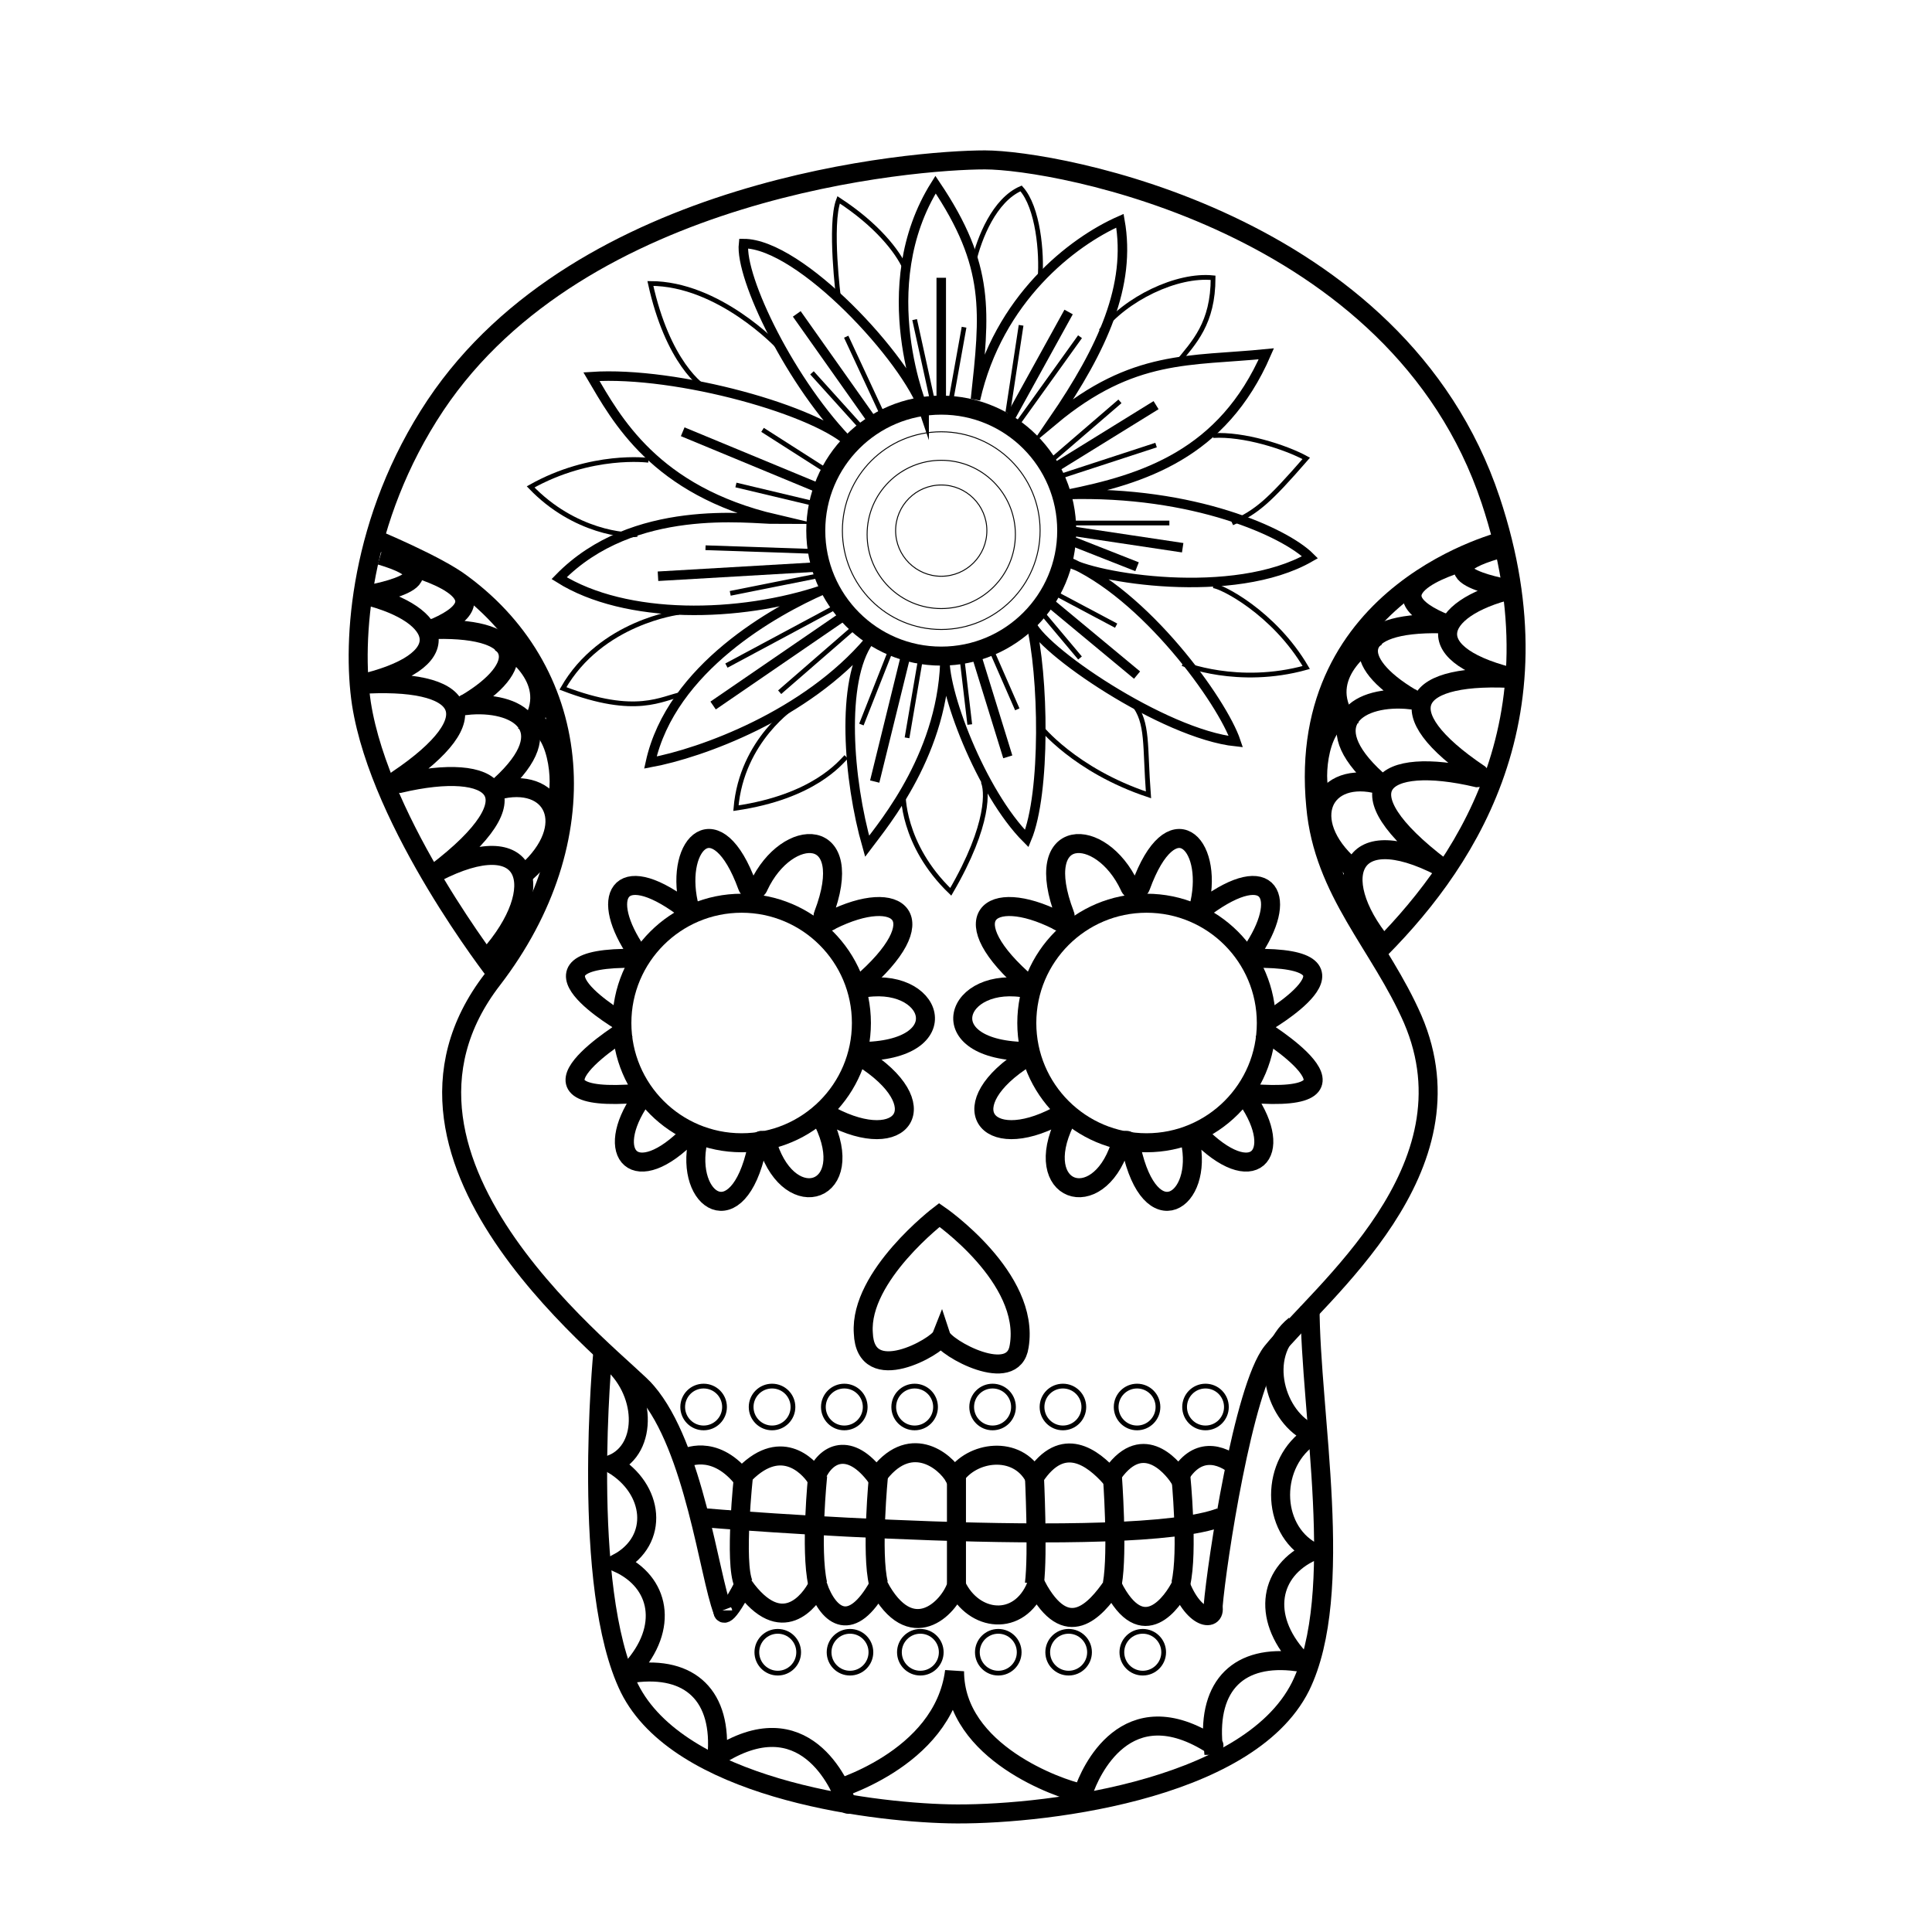 <?xml version="1.0" encoding="UTF-8"?>
<!-- Uploaded to: ICON Repo, www.svgrepo.com, Generator: ICON Repo Mixer Tools -->
<svg width="800px" height="800px" version="1.1" viewBox="144 144 512 512" xmlns="http://www.w3.org/2000/svg">
 <defs>
  <clipPath id="d">
   <path d="m167 148.09h451v325.91h-451z"/>
  </clipPath>
  <clipPath id="c">
   <path d="m231 418h336v233.9h-336z"/>
  </clipPath>
  <clipPath id="b">
   <path d="m292 423h271v228.9h-271z"/>
  </clipPath>
  <clipPath id="a">
   <path d="m234 433h207v218.9h-207z"/>
  </clipPath>
 </defs>
 <g clip-path="url(#d)">
  <path transform="matrix(5.038 0 0 5.038 148.09 148.09)" d="m25.3 50.4s-6.1-7.8-7.1-14.2c-0.5-3.3-0.1-9.7 3.9-15.7 7.7-11.501 25.199-12.901 28.899-12.901s21.7 3.2 26.6 17.9c3.9 11.7-1.5 19.4-6.2 24" fill="none" stroke="#000000" stroke-miterlimit="10"/>
 </g>
 <path transform="matrix(5.038 0 0 5.038 148.09 148.09)" d="m78.4 27.6s-11.1 2.6-10 14c0.4 4.5 3.4 7.3 5.1 11.2 3.4 7.9-4.8 14.3-7.4 17.5-1.5 1.9-2.9 11-3.1 13.4" fill="none" stroke="#000000" stroke-miterlimit="10"/>
 <g clip-path="url(#c)">
  <path transform="matrix(5.038 0 0 5.038 148.09 148.09)" d="m30.9 70.3s-1.2 12.4 1.4 17.7c2.6 5.2 12.4 6.5 16.8 6.6 4.5 0.1 15.7-1.1 18.5-6.7 2.4-4.9 0.5-14.4 0.5-20" fill="none" stroke="#000000" stroke-miterlimit="10"/>
 </g>
 <path transform="matrix(5.038 0 0 5.038 148.09 148.09)" d="m37.2 83.9c-0.7-1.8-1.5-8.6-4-11.5-1.2-1.5-15.6-12-8.1-21.7 5.6-7.3 4.9-16-1.6-20.8-1.3-1-4.7-2.4-4.7-2.4" fill="none" stroke="#000000" stroke-miterlimit="10"/>
 <path transform="matrix(5.038 0 0 5.038 148.09 148.09)" d="m55.3 27.1c0 3.646-2.955 6.601-6.6 6.601-3.645 0-6.6-2.955-6.6-6.601 0-3.645 2.955-6.6 6.6-6.6 3.645 0 6.6 2.955 6.6 6.6" fill="none" stroke="#000000" stroke-miterlimit="10"/>
 <path transform="matrix(5.038 0 0 5.038 148.09 148.09)" d="m47.8 20.8s-2.8-6.5 0.6-11.9c2.9 4.3 2.6 6.7 2.1 11.3 1.2-5.3 5.1-8.3 7.6-9.4 0.6 3.4-0.9 6.7-3.5 10.5 4.2-3.5 7.2-3.1 11.2-3.5-2.3 5.3-6.5 6.6-10.5 7.4 6.7-0.2 11.5 2 12.8 3.3-4 2.3-11.4 1.1-12.8 0.2 4.1 1.7 8.2 7.4 8.9 9.5-3.8-0.4-10.4-4.9-10.8-6.3 0.7 2.8 0.8 9-0.2 11.4-2.4-2.4-4.5-7.9-4.3-9.7 0 5.1-3.2 8.9-4.1 10.1-1-3.5-1.4-8.7 0.1-10.8-3.3 3.9-8.8 5.9-11.5 6.4 1.1-5 6.6-8 9.1-9.1-4.4 1.5-10.4 1.6-13.9-0.6 3.9-4 10-3.1 11.4-3.1-6.4-1.5-8.4-5.3-9.7-7.5 4.5-0.3 12 1.8 13.7 3.6-3.2-3.2-5.9-8.8-5.7-10.6 3.001 7.75e-4 8.6 6.101 9.5 8.801z" fill="none" stroke="#000000" stroke-miterlimit="10" stroke-width=".5"/>
 <path transform="matrix(5.038 0 0 5.038 148.09 148.09)" d="m40.1 17.4s-3.1-3.3-6.7-3.3c0.9 4.1 2.7 5.5 3.1 5.6" fill="none" stroke="#000000" stroke-miterlimit="10" stroke-width=".25"/>
 <path transform="matrix(5.038 0 0 5.038 148.09 148.09)" d="m43.3 14.9s-0.5-3.9 0-5.2c2 1.3 3.1 2.7 3.5 3.6" fill="none" stroke="#000000" stroke-miterlimit="10" stroke-width=".25"/>
 <path transform="matrix(5.038 0 0 5.038 148.09 148.09)" d="m50.4 13c0.3-1.3 1.1-3.3 2.5-3.9 0.9 1 1.1 3.4 1 4.7" fill="none" stroke="#000000" stroke-miterlimit="10" stroke-width=".25"/>
 <path transform="matrix(5.038 0 0 5.038 148.09 148.09)" d="m57.1 16.6c1.3-1.7 4-3 5.9-2.8 0 2.4-1 3.4-1.9 4.5" fill="none" stroke="#000000" stroke-miterlimit="10" stroke-width=".25"/>
 <path transform="matrix(5.038 0 0 5.038 148.09 148.09)" d="m64 26.7c1.3-0.6 1.9-1.1 3.9-3.4-1.1-0.6-3.3-1.3-4.9-1.2" fill="none" stroke="#000000" stroke-miterlimit="10" stroke-width=".25"/>
 <path transform="matrix(5.038 0 0 5.038 148.09 148.09)" d="m61.4 34.1s2.9 1.2 6.5 0.2c-1.7-2.901-4.5-4.3-4.9-4.3" fill="none" stroke="#000000" stroke-miterlimit="10" stroke-width=".25"/>
 <path transform="matrix(5.038 0 0 5.038 148.09 148.09)" d="m53.9 37.4s1.8 2.3 5.7 3.6c-0.2-2.6 0-3.8-0.8-4.8" fill="none" stroke="#000000" stroke-miterlimit="10" stroke-width=".25"/>
 <path transform="matrix(5.038 0 0 5.038 148.09 148.09)" d="m46.7 40.9s-0.1 2.7 2.5 5.2c2.1-3.6 1.9-5.4 1.7-5.8" fill="none" stroke="#000000" stroke-miterlimit="10" stroke-width=".25"/>
 <path transform="matrix(5.038 0 0 5.038 148.09 148.09)" d="m41 36.3s-2.8 1.8-3.1 5.4c4.1-0.6 5.5-2.4 5.8-2.7" fill="none" stroke="#000000" stroke-miterlimit="10" stroke-width=".25"/>
 <path transform="matrix(5.038 0 0 5.038 148.09 148.09)" d="m34.9 31.4s-4.1 0.5-6.1 4c3.9 1.5 5.2 0.5 6.3 0.3" fill="none" stroke="#000000" stroke-miterlimit="10" stroke-width=".25"/>
 <path transform="matrix(5.038 0 0 5.038 148.09 148.09)" d="m33.3 23.4s-3-0.4-6.2 1.4c2.3 2.4 5.1 2.6 5.6 2.5" fill="none" stroke="#000000" stroke-miterlimit="10" stroke-width=".25"/>
 <path transform="matrix(5.038 0 0 5.038 148.09 148.09)" d="m53.9 27.1c0 2.872-2.328 5.2-5.2 5.2s-5.2-2.328-5.2-5.2c0-2.872 2.328-5.199 5.2-5.199s5.2 2.328 5.2 5.199" fill="none" stroke="#000000" stroke-miterlimit="10" stroke-width=".05"/>
 <path transform="matrix(5.038 0 0 5.038 148.09 148.09)" d="m52.6 27.3c0 2.154-1.746 3.9-3.9 3.9s-3.9-1.746-3.9-3.9 1.746-3.9 3.9-3.9 3.9 1.746 3.9 3.9" fill="none" stroke="#000000" stroke-miterlimit="10" stroke-width=".05"/>
 <path transform="matrix(5.038 0 0 5.038 148.09 148.09)" d="m51.1 27.1c0 1.326-1.075 2.401-2.4 2.401-1.326 0-2.4-1.075-2.4-2.401 0-1.325 1.074-2.4 2.4-2.4 1.325 0 2.4 1.075 2.4 2.4" fill="none" stroke="#000000" stroke-miterlimit="10" stroke-width=".05"/>
 <path transform="matrix(5.038 0 0 5.038 148.09 148.09)" d="m45.2 21.5" fill="none" stroke="#000000" stroke-miterlimit="10"/>
 <path transform="matrix(5.038 0 0 5.038 148.09 148.09)" d="m41.1 15.7 4.1 5.8" fill="none" stroke="#000000" stroke-miterlimit="10" stroke-width=".5"/>
 <path transform="matrix(5.038 0 0 5.038 148.09 148.09)" d="m48.7 13.8v6.7" fill="none" stroke="#000000" stroke-miterlimit="10" stroke-width=".5"/>
 <path transform="matrix(5.038 0 0 5.038 148.09 148.09)" d="m55.4 15.6-3.2 5.8" fill="none" stroke="#000000" stroke-miterlimit="10" stroke-width=".5"/>
 <path transform="matrix(5.038 0 0 5.038 148.09 148.09)" d="m60 20.5-5.5 3.4" fill="none" stroke="#000000" stroke-miterlimit="10" stroke-width=".5"/>
 <path transform="matrix(5.038 0 0 5.038 148.09 148.09)" d="m61.4 28-6-0.9" fill="none" stroke="#000000" stroke-miterlimit="10" stroke-width=".5"/>
 <path transform="matrix(5.038 0 0 5.038 148.09 148.09)" d="m59 34.7-4.699-3.9" fill="none" stroke="#000000" stroke-miterlimit="10" stroke-width=".5"/>
 <path transform="matrix(5.038 0 0 5.038 148.09 148.09)" d="m52.2 39-1.7-5.5" fill="none" stroke="#000000" stroke-miterlimit="10" stroke-width=".5"/>
 <path transform="matrix(5.038 0 0 5.038 148.09 148.09)" d="m45.2 40.3 1.599-6.5" fill="none" stroke="#000000" stroke-miterlimit="10" stroke-width=".5"/>
 <path transform="matrix(5.038 0 0 5.038 148.09 148.09)" d="m36.7 36.3 7-4.8" fill="none" stroke="#000000" stroke-miterlimit="10" stroke-width=".5"/>
 <path transform="matrix(5.038 0 0 5.038 148.09 148.09)" d="m33.8 29.5 8.6-0.5" fill="none" stroke="#000000" stroke-miterlimit="10" stroke-width=".5"/>
 <path transform="matrix(5.038 0 0 5.038 148.09 148.09)" d="m35.1 21.9 7.001 2.9" fill="none" stroke="#000000" stroke-miterlimit="10" stroke-width=".5"/>
 <path transform="matrix(5.038 0 0 5.038 148.09 148.09)" d="m43.7 16.9 2 4.3" fill="none" stroke="#000000" stroke-miterlimit="10" stroke-width=".25"/>
 <path transform="matrix(5.038 0 0 5.038 148.09 148.09)" d="m41.9 18.8 2.8 3.101" fill="none" stroke="#000000" stroke-miterlimit="10" stroke-width=".25"/>
 <path transform="matrix(5.038 0 0 5.038 148.09 148.09)" d="m47.3 16 0.9 4.1" fill="none" stroke="#000000" stroke-miterlimit="10" stroke-width=".25"/>
 <path transform="matrix(5.038 0 0 5.038 148.09 148.09)" d="m49.9 16.4-0.7 3.9" fill="none" stroke="#000000" stroke-miterlimit="10" stroke-width=".25"/>
 <path transform="matrix(5.038 0 0 5.038 148.09 148.09)" d="m52.9 16.3-0.7 4.6" fill="none" stroke="#000000" stroke-miterlimit="10" stroke-width=".25"/>
 <path transform="matrix(5.038 0 0 5.038 148.09 148.09)" d="m56 16.9-3.3 4.6" fill="none" stroke="#000000" stroke-miterlimit="10" stroke-width=".25"/>
 <path transform="matrix(5.038 0 0 5.038 148.09 148.09)" d="m58.1 20.3-3.6 3.1" fill="none" stroke="#000000" stroke-miterlimit="10" stroke-width=".25"/>
 <path transform="matrix(5.038 0 0 5.038 148.09 148.09)" d="m60 22.6-4.9 1.6" fill="none" stroke="#000000" stroke-miterlimit="10" stroke-width=".25"/>
 <path transform="matrix(5.038 0 0 5.038 148.09 148.09)" d="m60.7 26.7h-5" fill="none" stroke="#000000" stroke-miterlimit="10" stroke-width=".25"/>
 <path transform="matrix(5.038 0 0 5.038 148.09 148.09)" d="m59 29-3.3-1.3" fill="none" stroke="#000000" stroke-miterlimit="10" stroke-width=".5"/>
 <path transform="matrix(5.038 0 0 5.038 148.09 148.09)" d="m57.9 32.1-3.201-1.7" fill="none" stroke="#000000" stroke-miterlimit="10" stroke-width=".25"/>
 <path transform="matrix(5.038 0 0 5.038 148.09 148.09)" d="m56 33.8-2.1-2.501" fill="none" stroke="#000000" stroke-miterlimit="10" stroke-width=".25"/>
 <path transform="matrix(5.038 0 0 5.038 148.09 148.09)" d="m52.7 36.5-1.4-3.2" fill="none" stroke="#000000" stroke-miterlimit="10" stroke-width=".25"/>
 <path transform="matrix(5.038 0 0 5.038 148.09 148.09)" d="m50.2 37.3-0.4-3.4" fill="none" stroke="#000000" stroke-miterlimit="10" stroke-width=".25"/>
 <path transform="matrix(5.038 0 0 5.038 148.09 148.09)" d="m46.9 38 0.7-4.1" fill="none" stroke="#000000" stroke-miterlimit="10" stroke-width=".25"/>
 <path transform="matrix(5.038 0 0 5.038 148.09 148.09)" d="m44.5 37.3 1.5-3.8" fill="none" stroke="#000000" stroke-miterlimit="10" stroke-width=".25"/>
 <path transform="matrix(5.038 0 0 5.038 148.09 148.09)" d="m40.2 35.6 3.8-3.3" fill="none" stroke="#000000" stroke-miterlimit="10" stroke-width=".25"/>
 <path transform="matrix(5.038 0 0 5.038 148.09 148.09)" d="m37.4 34.2 5.599-3.001" fill="none" stroke="#000000" stroke-miterlimit="10" stroke-width=".25"/>
 <path transform="matrix(5.038 0 0 5.038 148.09 148.09)" d="m37.6 30.4 4.5-0.899" fill="none" stroke="#000000" stroke-miterlimit="10" stroke-width=".25"/>
 <path transform="matrix(5.038 0 0 5.038 148.09 148.09)" d="m36.3 28 5.9 0.2" fill="none" stroke="#000000" stroke-miterlimit="10" stroke-width=".25"/>
 <path transform="matrix(5.038 0 0 5.038 148.09 148.09)" d="m37.9 24.7 4.2 1" fill="none" stroke="#000000" stroke-miterlimit="10" stroke-width=".25"/>
 <path transform="matrix(5.038 0 0 5.038 148.09 148.09)" d="m39.3 21.8 3.6 2.3" fill="none" stroke="#000000" stroke-miterlimit="10" stroke-width=".25"/>
 <path transform="matrix(5.038 0 0 5.038 148.09 148.09)" d="m65.8 53c0 3.479-2.821 6.3-6.3 6.3-3.479 0-6.3-2.821-6.3-6.3 0-3.48 2.821-6.3 6.3-6.3 3.48 0 6.3 2.821 6.3 6.3" fill="none" stroke="#000000" stroke-miterlimit="10"/>
 <path transform="matrix(5.038 0 0 5.038 148.09 148.09)" d="m65.7 53s6.1-3.5-0.6-3.4c-0.1 0-0.2-0.2-0.1-0.3 2-2.9 1-4.9-2.4-2.4-0.1 0.1-0.4 0-0.3-0.2 0.7-3.2-1.5-5.3-3.1-0.9-0.1 0.3-0.5 0.3-0.6 0-1.5-3.2-5.2-3.2-3.4 1.5 0.1 0.2-0.2 0.5-0.4 0.3-3.6-1.8-5.6-0.1-1.5 3.4" fill="none" stroke="#000000" stroke-miterlimit="10"/>
 <path transform="matrix(5.038 0 0 5.038 148.09 148.09)" d="m53.2 54.8c-4 2.5-2.2 5.1 1.6 3.1 0.2-0.1 0.6 0.1 0.4 0.3-1.8 3.7 1.7 4.9 2.9 1.3 0.1-0.3 0.5-0.6 0.6 0.1 1 4.6 3.8 2.8 3.1-0.4 0-0.2 0.3-0.5 0.4-0.4 2.9 3 4.6 1.1 2.6-1.8-0.1-0.1 0-0.3 0.1-0.3 7.2 0.6 0.6-3.4 0.6-3.4" fill="none" stroke="#000000" stroke-miterlimit="10"/>
 <path transform="matrix(5.038 0 0 5.038 148.09 148.09)" d="m53.3 51.2c-3.9-0.8-5.3 3.3 0 3.3" fill="none" stroke="#000000" stroke-miterlimit="10"/>
 <path transform="matrix(5.038 0 0 5.038 148.09 148.09)" d="m44.5 53c0 3.479-2.821 6.3-6.3 6.3-3.48 0-6.3-2.821-6.3-6.3 0-3.48 2.821-6.3 6.3-6.3 3.479 0 6.3 2.821 6.3 6.3" fill="none" stroke="#000000" stroke-miterlimit="10"/>
 <path transform="matrix(5.038 0 0 5.038 148.09 148.09)" d="m32 53s-6.1-3.5 0.6-3.4c0.1 0 0.2-0.2 0.1-0.3-2-2.9-1-4.9 2.4-2.4 0.1 0.1 0.4 0 0.3-0.2-0.7-3.2 1.5-5.3 3.1-0.9 0.1 0.3 0.5 0.3 0.6 0 1.5-3.2 5.2-3.2 3.4 1.5-0.1 0.2 0.2 0.5 0.4 0.3 3.6-1.8 5.6-0.1 1.5 3.4" fill="none" stroke="#000000" stroke-miterlimit="10"/>
 <path transform="matrix(5.038 0 0 5.038 148.09 148.09)" d="m44.5 54.8c4 2.5 2.2 5.1-1.6 3.1-0.2-0.1-0.6 0.1-0.4 0.3 1.8 3.7-1.7 4.9-2.9 1.3-0.1-0.3-0.5-0.6-0.6 0.1-1 4.6-3.8 2.8-3.1-0.4 0-0.2-0.3-0.5-0.4-0.4-2.9 3-4.6 1.1-2.6-1.8 0.1-0.1 0-0.3-0.1-0.3-7.2 0.6-0.6-3.4-0.6-3.4" fill="none" stroke="#000000" stroke-miterlimit="10"/>
 <path transform="matrix(5.038 0 0 5.038 148.09 148.09)" d="m44.4 51.2c3.9-0.8 5.3 3.3 0 3.3" fill="none" stroke="#000000" stroke-miterlimit="10"/>
 <path transform="matrix(5.038 0 0 5.038 148.09 148.09)" d="m48.6 63.1s-4.2 3.2-4 6.2c0.1 2.9 3.9 0.7 4.1 0.2 0.2 0.6 3.8 2.6 4.1 0.5 0.6-3.599-4.2-6.9-4.2-6.9z" fill="none" stroke="#000000" stroke-miterlimit="10"/>
 <path transform="matrix(5.038 0 0 5.038 148.09 148.09)" d="m77.9 28.1c-4.4 1.3 0.9 2.1 0.8 2.1-4.1 1-5 3.5 0.4 4.7-5.8-0.4-7 1.7-2.1 5 0.1 0.1 0 0.2-0.1 0.2-5.1-1.2-7.3 0.6-1.9 4.7-5-2.6-6 0.8-2.8 4.4" fill="none" stroke="#000000" stroke-miterlimit="10"/>
 <path transform="matrix(5.038 0 0 5.038 148.09 148.09)" d="m76.3 28.7s-5.4 1.4-1.3 3.2c0.1 0 0 0.1 0 0.1-4.8-0.1-4.8 2-1.6 3.9 0.1 0 0 0.1 0 0.1-2.7-0.3-5.1 1.2-1.8 4.2 0.1 0.1 0 0.2-0.1 0.2-2.9-0.6-4 2.2-1 4.6" fill="none" stroke="#000000" stroke-miterlimit="10"/>
 <path transform="matrix(5.038 0 0 5.038 148.09 148.09)" d="m71.5 32-0.1 0.8s-2.9 1.7-1.5 4.1c-1.5 0.4-1.6 3.8-1.2 4.1" fill="none" stroke="#000000" stroke-miterlimit="10"/>
 <path transform="matrix(5.038 0 0 5.038 148.09 148.09)" d="m19.2 28.4c4.4 1.3-0.9 2.1-0.8 2.1 4.1 1 5 3.5-0.4 4.7 5.8-0.4 7 1.7 2.1 5-0.1 0.1 0 0.2 0.1 0.2 5.1-1.2 7.3 0.6 1.9 4.7 5-2.6 6 0.8 2.8 4.4" fill="none" stroke="#000000" stroke-miterlimit="10"/>
 <path transform="matrix(5.038 0 0 5.038 148.09 148.09)" d="m20.8 29s5.4 1.4 1.3 3.2c-0.1 0 0 0.1 0 0.1 4.8-0.1 4.8 2 1.6 3.9-0.1 0 0 0.1 0 0.1 2.7-0.3 5.1 1.2 1.8 4.2-0.1 0.1 0 0.2 0.1 0.2 2.9-0.6 4 2.2 1 4.6" fill="none" stroke="#000000" stroke-miterlimit="10"/>
 <path transform="matrix(5.038 0 0 5.038 148.09 148.09)" d="m25.6 32.3 0.1 0.8s2.9 1.7 1.5 4.1c1.5 0.4 1.6 3.8 1.2 4.1" fill="none" stroke="#000000" stroke-miterlimit="10"/>
 <g clip-path="url(#b)">
  <path transform="matrix(5.038 0 0 5.038 148.09 148.09)" d="m42.9 93.4s5.9-1.6 6.5-6.3c0 4.3 5.6 6.2 6.6 6.4 0.1 0 0.2 0 0.2-0.1 0.3-0.9 2.2-5.4 6.8-2.4 0 0 0.1 0 0 0-0.3-3.2 1.4-4.8 4.4-4.4 0.1 0 0.2-0.1 0.1-0.2-2-2.2-1.5-4.6 0.7-5.6-2.2-1.2-2.2-4.7 0-6.1v-0.1c-1.9-0.8-2.9-4.1-0.9-5.7" fill="none" stroke="#000000" stroke-miterlimit="10"/>
 </g>
 <g clip-path="url(#a)">
  <path transform="matrix(5.038 0 0 5.038 148.09 148.09)" d="m43.9 94.1c-0.1 0-0.2 0-0.2-0.1-0.3-0.9-2.2-5.4-6.8-2.4 0 0-0.1 0 0 0 0.3-3.2-1.4-4.8-4.4-4.4-0.1 0-0.2-0.1-0.1-0.2 2-2.2 1.5-4.6-0.7-5.6 2.2-1.2 1.9-3.9-0.3-5.2 1.9-0.8 1.8-3.9-0.2-5.5" fill="none" stroke="#000000" stroke-miterlimit="10"/>
 </g>
 <path transform="matrix(5.038 0 0 5.038 148.09 148.09)" d="m37.2 83.9s0 0.8 1.1-1.3c2 2.8 3.5 0.8 3.9 0 0.6 1.7 1.8 2.5 3.2 0 1.7 3.2 3.7 1.2 4.1 0 0.9 1.9 3.3 2.2 4.2 0 1.6 3 3.1 1.3 4 0 1.6 3.2 3.2 0.8 3.6 0 0.8 2 2.1 1.9 1.6 0.8" fill="none" stroke="#000000" stroke-miterlimit="10"/>
 <path transform="matrix(5.038 0 0 5.038 148.09 148.09)" d="m38.3 76.8s-0.5 4.6 0 5.7" fill="none" stroke="#000000" stroke-miterlimit="10"/>
 <path transform="matrix(5.038 0 0 5.038 148.09 148.09)" d="m42.2 76.8s-0.4 3.9 0 5.7" fill="none" stroke="#000000" stroke-miterlimit="10"/>
 <path transform="matrix(5.038 0 0 5.038 148.09 148.09)" d="m45.4 76.8s-0.4 4.1 0 5.7" fill="none" stroke="#000000" stroke-miterlimit="10"/>
 <path transform="matrix(5.038 0 0 5.038 148.09 148.09)" d="m49.5 76.8v5.7" fill="none" stroke="#000000" stroke-miterlimit="10"/>
 <path transform="matrix(5.038 0 0 5.038 148.09 148.09)" d="m53.6 76.8s0.2 4.1 0 5.7" fill="none" stroke="#000000" stroke-miterlimit="10"/>
 <path transform="matrix(5.038 0 0 5.038 148.09 148.09)" d="m57.7 76.8s0.3 4 0 5.7" fill="none" stroke="#000000" stroke-miterlimit="10"/>
 <path transform="matrix(5.038 0 0 5.038 148.09 148.09)" d="m61.3 76.8s0.4 4 0 5.7" fill="none" stroke="#000000" stroke-miterlimit="10"/>
 <path transform="matrix(5.038 0 0 5.038 148.09 148.09)" d="m36 79c0.7 0.1 22.7 1.8 27.4 0" fill="none" stroke="#000000" stroke-miterlimit="10"/>
 <path transform="matrix(5.038 0 0 5.038 148.09 148.09)" d="m64.3 76.4c-0.9-0.8-2.2-1.1-3.1 0.5-0.4-0.6-2-2.5-3.6 0-0.9-1-2.5-2.3-4 0-0.9-1.7-3.3-1.4-4.2 0-0.5-0.9-2.4-2.4-4.1 0-1.4-1.9-2.7-1.3-3.2 0-0.4-0.6-1.9-2.2-3.9 0-1.5-1.8-3-1-3-1" fill="none" stroke="#000000" stroke-miterlimit="10"/>
 <path transform="matrix(5.038 0 0 5.038 148.09 148.09)" d="m63.7 73.2c0 0.607-0.492 1.1-1.1 1.1-0.607 0-1.099-0.493-1.099-1.1 0-0.608 0.492-1.1 1.099-1.1 0.608 0 1.1 0.492 1.1 1.1" fill="none" stroke="#000000" stroke-miterlimit="10" stroke-width=".25"/>
 <path transform="matrix(5.038 0 0 5.038 148.09 148.09)" d="m48.4 73.2c0 0.607-0.492 1.1-1.1 1.1-0.607 0-1.099-0.493-1.099-1.1 0-0.608 0.492-1.1 1.099-1.1 0.608 0 1.1 0.492 1.1 1.1" fill="none" stroke="#000000" stroke-miterlimit="10" stroke-width=".25"/>
 <path transform="matrix(5.038 0 0 5.038 148.09 148.09)" d="m52.5 73.2c0 0.607-0.492 1.1-1.1 1.1-0.607 0-1.099-0.493-1.099-1.1 0-0.608 0.492-1.1 1.099-1.1 0.608 0 1.1 0.492 1.1 1.1" fill="none" stroke="#000000" stroke-miterlimit="10" stroke-width=".25"/>
 <path transform="matrix(5.038 0 0 5.038 148.09 148.09)" d="m56.2 73.2c0 0.607-0.492 1.1-1.1 1.1-0.607 0-1.099-0.493-1.099-1.1 0-0.608 0.492-1.1 1.099-1.1 0.608 0 1.1 0.492 1.1 1.1" fill="none" stroke="#000000" stroke-miterlimit="10" stroke-width=".25"/>
 <path transform="matrix(5.038 0 0 5.038 148.09 148.09)" d="m60.1 73.2c0 0.607-0.492 1.1-1.1 1.1-0.607 0-1.099-0.493-1.099-1.1 0-0.608 0.492-1.1 1.099-1.1 0.608 0 1.1 0.492 1.1 1.1" fill="none" stroke="#000000" stroke-miterlimit="10" stroke-width=".25"/>
 <path transform="matrix(5.038 0 0 5.038 148.09 148.09)" d="m37.3 73.2c0 0.607-0.492 1.1-1.1 1.1s-1.1-0.493-1.1-1.1c0-0.608 0.492-1.1 1.1-1.1s1.1 0.492 1.1 1.1" fill="none" stroke="#000000" stroke-miterlimit="10" stroke-width=".25"/>
 <path transform="matrix(5.038 0 0 5.038 148.09 148.09)" d="m40.9 73.2c0 0.607-0.492 1.1-1.1 1.1-0.607 0-1.1-0.493-1.1-1.1 0-0.608 0.493-1.1 1.1-1.1 0.608 0 1.1 0.492 1.1 1.1" fill="none" stroke="#000000" stroke-miterlimit="10" stroke-width=".25"/>
 <path transform="matrix(5.038 0 0 5.038 148.09 148.09)" d="m44.7 73.2c0 0.607-0.492 1.1-1.1 1.1-0.607 0-1.1-0.493-1.1-1.1 0-0.608 0.493-1.1 1.1-1.1 0.608 0 1.1 0.492 1.1 1.1" fill="none" stroke="#000000" stroke-miterlimit="10" stroke-width=".25"/>
 <path transform="matrix(5.038 0 0 5.038 148.09 148.09)" d="m48.7 86.1c0 0.607-0.492 1.099-1.1 1.099-0.607 0-1.1-0.492-1.1-1.099 0-0.608 0.493-1.1 1.1-1.1 0.608 0 1.1 0.492 1.1 1.1" fill="none" stroke="#000000" stroke-miterlimit="10" stroke-width=".25"/>
 <path transform="matrix(5.038 0 0 5.038 148.09 148.09)" d="m52.8 86.1c0 0.607-0.492 1.099-1.1 1.099-0.607 0-1.1-0.492-1.1-1.099 0-0.608 0.493-1.1 1.1-1.1 0.608 0 1.1 0.492 1.1 1.1" fill="none" stroke="#000000" stroke-miterlimit="10" stroke-width=".25"/>
 <path transform="matrix(5.038 0 0 5.038 148.09 148.09)" d="m56.5 86.1c0 0.607-0.492 1.099-1.1 1.099-0.607 0-1.099-0.492-1.099-1.099 0-0.608 0.492-1.1 1.099-1.1 0.608 0 1.1 0.492 1.1 1.1" fill="none" stroke="#000000" stroke-miterlimit="10" stroke-width=".25"/>
 <path transform="matrix(5.038 0 0 5.038 148.09 148.09)" d="m60.4 86.1c0 0.607-0.492 1.099-1.1 1.099-0.607 0-1.099-0.492-1.099-1.099 0-0.608 0.492-1.1 1.099-1.1 0.608 0 1.1 0.492 1.1 1.1" fill="none" stroke="#000000" stroke-miterlimit="10" stroke-width=".25"/>
 <path transform="matrix(5.038 0 0 5.038 148.09 148.09)" d="m41.2 86.1c0 0.607-0.492 1.099-1.1 1.099-0.607 0-1.1-0.492-1.1-1.099 0-0.608 0.493-1.1 1.1-1.1 0.608 0 1.1 0.492 1.1 1.1" fill="none" stroke="#000000" stroke-miterlimit="10" stroke-width=".25"/>
 <path transform="matrix(5.038 0 0 5.038 148.09 148.09)" d="m45 86.1c0 0.607-0.492 1.099-1.1 1.099-0.607 0-1.1-0.492-1.1-1.099 0-0.608 0.493-1.1 1.1-1.1 0.608 0 1.1 0.492 1.1 1.1" fill="none" stroke="#000000" stroke-miterlimit="10" stroke-width=".25"/>
</svg>